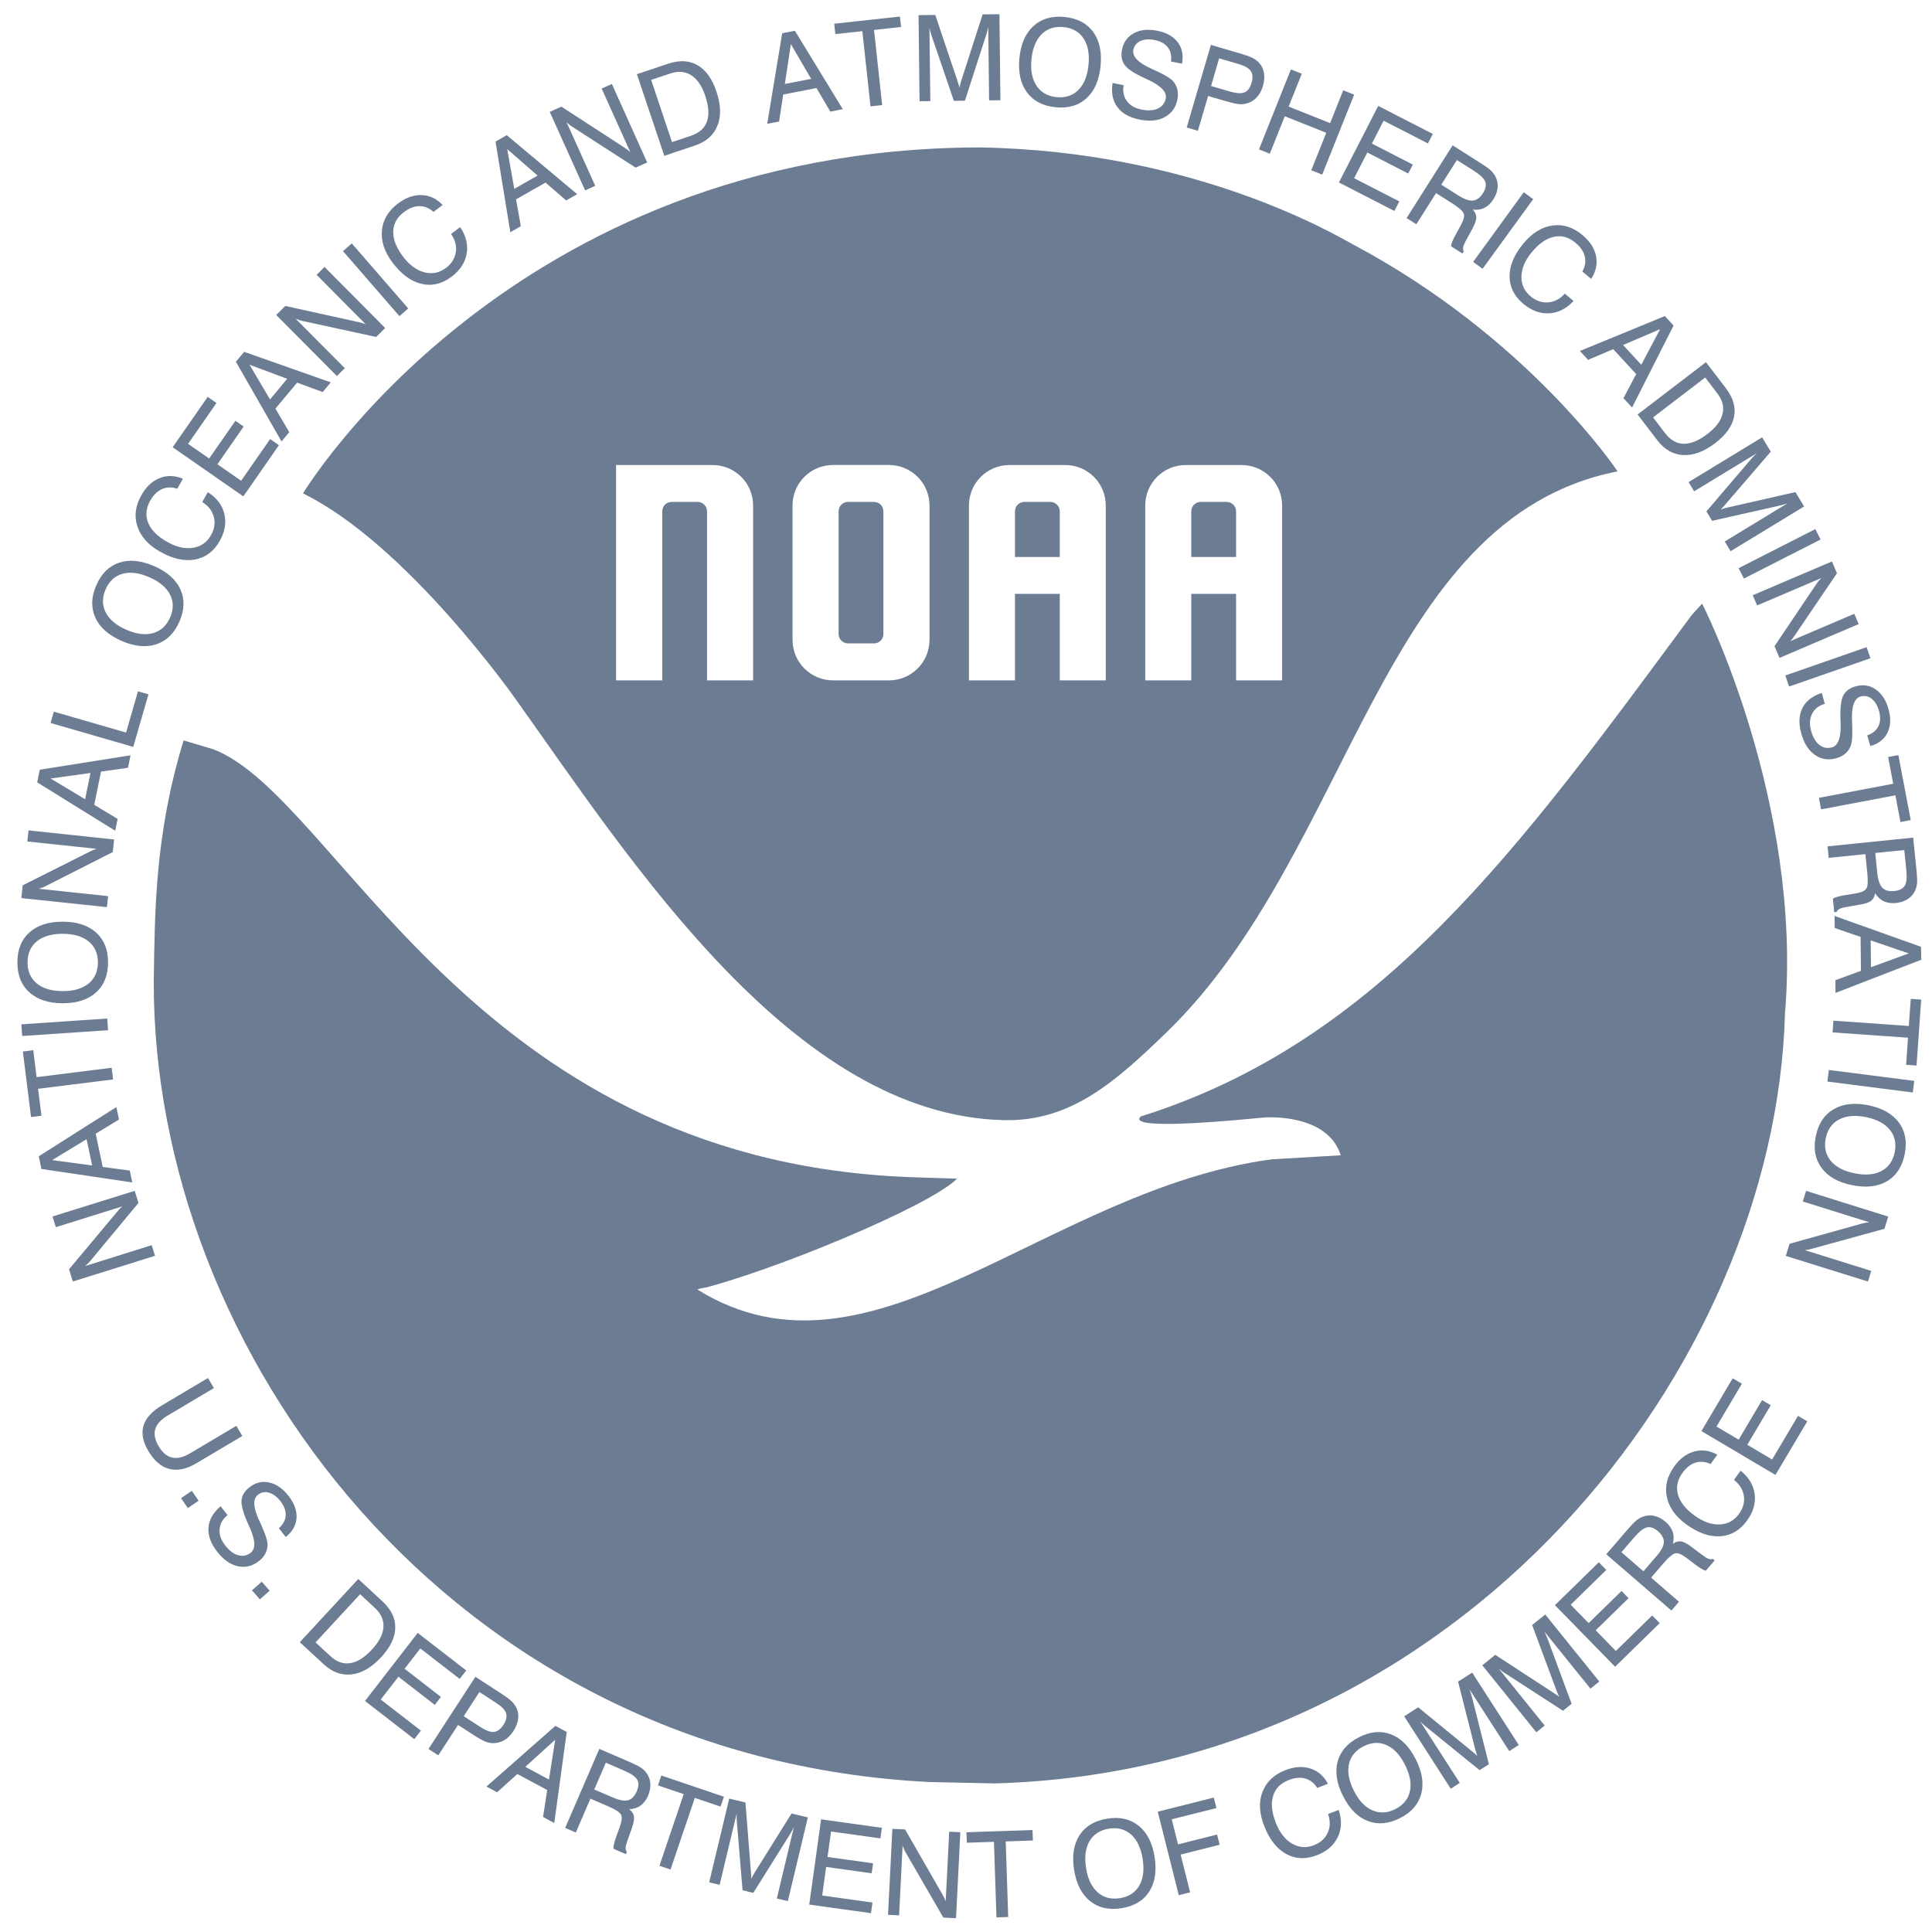 <svg width="43" height="43" viewBox="0 0 43 43" fill="none" xmlns="http://www.w3.org/2000/svg">
<g clip-path="url(#clip0_1988_11094)">
<path d="M37.882 13.436C37.892 13.432 40.124 17.853 39.728 22.553C39.513 30.447 32.536 39.402 22.14 39.693L20.69 39.662C9.976 39.13 3.392 30.039 3.422 21.824C3.448 20.297 3.442 18.59 4.086 16.479L4.743 16.675C7.489 17.713 10.451 25.735 20.082 26.192C20.5 26.212 21.303 26.23 21.301 26.234C20.678 26.856 17.134 28.318 15.525 28.703C15.946 28.602 15.492 28.692 15.525 28.703C19.399 31.104 23.272 26.483 28.301 25.803L29.841 25.713C29.546 24.784 28.221 24.862 28.097 24.875C24.618 25.217 25.487 24.818 25.379 24.852C30.724 23.176 33.805 18.895 37.652 13.689L37.882 13.436Z" fill="#6B7C93"/>
<path fill-rule="evenodd" clip-rule="evenodd" d="M30.113 5.44C29.739 5.241 26.602 3.356 21.785 3.281C11.342 3.318 6.744 10.982 6.744 10.982C9.055 12.114 11.452 15.525 11.486 15.573C14.071 19.2 17.675 24.823 22.343 24.931C23.838 24.965 24.832 24.071 25.968 22.972C30.112 18.958 30.692 11.537 36.002 10.491C36.002 10.491 34.031 7.524 30.113 5.44ZM18.543 10.349H19.784C20.284 10.349 20.688 10.752 20.688 11.252V14.239C20.688 14.74 20.284 15.143 19.784 15.143H18.543C18.042 15.143 17.639 14.74 17.639 14.239V11.252C17.639 10.752 18.042 10.349 18.543 10.349ZM18.873 11.171H19.453C19.569 11.171 19.661 11.264 19.661 11.38V14.112C19.661 14.227 19.569 14.32 19.453 14.32H18.873C18.758 14.32 18.665 14.227 18.665 14.112V11.38C18.665 11.264 18.758 11.171 18.873 11.171ZM22.468 10.35C21.968 10.35 21.565 10.752 21.565 11.253V15.143H22.59V13.218H23.587V15.143H24.611V11.253C24.611 10.752 24.209 10.35 23.708 10.35H22.468ZM22.799 11.171H23.377C23.492 11.171 23.587 11.265 23.587 11.38V12.397H22.59V11.38C22.59 11.265 22.684 11.171 22.799 11.171ZM26.392 10.35C25.892 10.35 25.489 10.752 25.489 11.253V15.143H26.514V13.218H27.511V15.143H28.536V11.253C28.536 10.752 28.133 10.35 27.632 10.35H26.392ZM26.724 11.171H27.301C27.416 11.171 27.511 11.265 27.511 11.38V12.397H26.514V11.38C26.514 11.265 26.608 11.171 26.724 11.171ZM13.712 10.35V15.143H14.74V11.38C14.74 11.265 14.831 11.171 14.947 11.171H15.527C15.642 11.171 15.736 11.265 15.736 11.38V15.143H16.762V11.253C16.762 10.752 16.359 10.35 15.858 10.35H13.712Z" fill="#6B7C93"/>
<path d="M3.45 27.95L1.621 28.522L1.536 28.25L2.598 26.981C2.621 26.953 2.643 26.927 2.664 26.905C2.685 26.883 2.706 26.865 2.725 26.849L1.243 27.313L1.169 27.075L2.998 26.504L3.082 26.773L2.008 28.067C1.991 28.087 1.973 28.106 1.954 28.124C1.936 28.142 1.915 28.16 1.894 28.178L3.376 27.714L3.45 27.95ZM2.051 25.939L1.927 25.355L1.161 25.82L2.051 25.939ZM2.944 26.317L0.922 26.017L0.863 25.735L2.59 24.64L2.648 24.917L2.13 25.233L2.286 25.972L2.888 26.053L2.944 26.317ZM2.518 24.025L0.847 24.233L0.923 24.833L0.691 24.862L0.509 23.403L0.74 23.374L0.815 23.974L2.485 23.765L2.518 24.025ZM2.405 22.929L0.493 23.058L0.476 22.798L2.387 22.669L2.405 22.929ZM1.394 22.059C1.639 22.06 1.831 22.004 1.97 21.892C2.109 21.779 2.178 21.622 2.179 21.422C2.18 21.223 2.111 21.067 1.973 20.954C1.835 20.841 1.643 20.784 1.398 20.783C1.152 20.783 0.96 20.838 0.821 20.95C0.683 21.062 0.614 21.218 0.613 21.417C0.612 21.617 0.681 21.774 0.818 21.888C0.956 22.001 1.148 22.059 1.394 22.059ZM1.393 22.329C1.077 22.328 0.83 22.246 0.652 22.085C0.474 21.924 0.386 21.701 0.387 21.416C0.388 21.133 0.477 20.911 0.656 20.752C0.834 20.592 1.082 20.513 1.399 20.514C1.715 20.515 1.963 20.596 2.14 20.757C2.318 20.917 2.406 21.139 2.405 21.423C2.404 21.707 2.315 21.93 2.136 22.09C1.957 22.25 1.71 22.33 1.393 22.329ZM2.38 20.19L0.475 19.988L0.505 19.705L1.983 18.962C2.015 18.945 2.046 18.931 2.074 18.919C2.102 18.907 2.129 18.898 2.153 18.892L0.608 18.729L0.635 18.482L2.54 18.684L2.51 18.964L1.01 19.725C0.987 19.736 0.964 19.747 0.939 19.756C0.914 19.765 0.889 19.773 0.862 19.781L2.406 19.945L2.38 20.19ZM1.895 17.789L2.013 17.204L1.126 17.327L1.895 17.789ZM2.565 18.49L0.828 17.413L0.885 17.131L2.905 16.811L2.849 17.088L2.248 17.173L2.098 17.913L2.618 18.226L2.565 18.49ZM2.966 16.623L1.125 16.091L1.198 15.839L2.806 16.304L3.071 15.386L3.304 15.454L2.966 16.623ZM2.813 14.017C3.038 14.115 3.236 14.139 3.408 14.091C3.58 14.042 3.706 13.926 3.786 13.743C3.866 13.56 3.865 13.389 3.783 13.231C3.701 13.073 3.548 12.945 3.323 12.847C3.097 12.748 2.898 12.723 2.727 12.771C2.556 12.819 2.43 12.934 2.351 13.117C2.271 13.301 2.271 13.472 2.353 13.631C2.434 13.79 2.587 13.918 2.813 14.017ZM2.705 14.264C2.415 14.137 2.221 13.964 2.122 13.746C2.022 13.527 2.03 13.288 2.143 13.027C2.256 12.767 2.426 12.599 2.653 12.523C2.88 12.448 3.139 12.473 3.43 12.6C3.72 12.726 3.915 12.899 4.015 13.116C4.114 13.334 4.107 13.573 3.994 13.833C3.88 14.094 3.71 14.262 3.482 14.339C3.254 14.415 2.996 14.39 2.705 14.264ZM4.501 11.174L4.625 10.954C4.822 11.078 4.945 11.239 4.993 11.436C5.04 11.632 5.007 11.833 4.892 12.037C4.759 12.271 4.575 12.41 4.34 12.453C4.104 12.496 3.845 12.438 3.562 12.278C3.301 12.13 3.133 11.943 3.058 11.717C2.983 11.49 3.013 11.258 3.147 11.021C3.253 10.833 3.389 10.705 3.555 10.64C3.72 10.575 3.892 10.58 4.071 10.656L3.946 10.878C3.824 10.837 3.711 10.839 3.607 10.885C3.503 10.931 3.415 11.017 3.343 11.144C3.248 11.313 3.233 11.478 3.299 11.638C3.365 11.798 3.506 11.94 3.722 12.061C3.925 12.177 4.116 12.22 4.294 12.193C4.472 12.165 4.606 12.071 4.696 11.911C4.774 11.775 4.794 11.639 4.759 11.504C4.723 11.368 4.637 11.258 4.501 11.174ZM5.416 11.048L3.843 9.954L4.623 8.833L4.818 8.969L4.186 9.879L4.655 10.205L5.24 9.365L5.423 9.493L4.839 10.333L5.367 10.7L6.012 9.772L6.208 9.908L5.416 11.048ZM6.01 8.89L6.392 8.431L5.553 8.117L6.01 8.89ZM6.266 9.825L5.25 8.051L5.435 7.831L7.363 8.51L7.182 8.726L6.613 8.516L6.13 9.095L6.438 9.618L6.266 9.825ZM7.498 8.369L6.148 7.01L6.35 6.809L7.966 7.166C8.001 7.173 8.034 7.181 8.063 7.19C8.093 7.199 8.119 7.208 8.141 7.219L7.047 6.117L7.223 5.942L8.573 7.301L8.373 7.5L6.73 7.143C6.705 7.138 6.68 7.131 6.655 7.122C6.63 7.114 6.605 7.104 6.579 7.093L7.674 8.195L7.498 8.369ZM8.89 7.036L7.634 5.589L7.83 5.418L9.086 6.865L8.89 7.036ZM10.039 5.208L10.241 5.055C10.372 5.248 10.421 5.444 10.387 5.644C10.352 5.843 10.242 6.014 10.055 6.155C9.84 6.318 9.616 6.372 9.383 6.318C9.15 6.264 8.936 6.107 8.739 5.848C8.558 5.609 8.478 5.37 8.5 5.133C8.521 4.895 8.64 4.694 8.857 4.53C9.03 4.399 9.205 4.337 9.383 4.342C9.561 4.348 9.717 4.421 9.851 4.562L9.648 4.716C9.552 4.63 9.447 4.587 9.333 4.588C9.22 4.589 9.105 4.633 8.989 4.721C8.834 4.838 8.755 4.983 8.752 5.156C8.749 5.33 8.822 5.515 8.971 5.713C9.113 5.899 9.271 6.015 9.445 6.061C9.619 6.106 9.779 6.074 9.926 5.963C10.051 5.868 10.124 5.751 10.145 5.613C10.166 5.475 10.131 5.34 10.039 5.208ZM11.446 4.203L11.965 3.908L11.289 3.319L11.446 4.203ZM11.358 5.169L11.029 3.151L11.279 3.009L12.847 4.322L12.601 4.461L12.142 4.064L11.486 4.437L11.592 5.035L11.358 5.169ZM13.023 4.238L12.236 2.49L12.496 2.374L13.883 3.275C13.914 3.295 13.941 3.314 13.966 3.332C13.99 3.351 14.011 3.369 14.029 3.387L13.391 1.971L13.618 1.869L14.404 3.616L14.147 3.731L12.734 2.82C12.712 2.806 12.691 2.79 12.671 2.774C12.651 2.757 12.631 2.739 12.61 2.72L13.248 4.136L13.023 4.238ZM14.917 1.636L14.493 1.778L14.957 3.163L15.381 3.021C15.563 2.96 15.68 2.855 15.734 2.706C15.787 2.557 15.775 2.367 15.698 2.136C15.623 1.915 15.519 1.761 15.386 1.675C15.252 1.589 15.095 1.576 14.917 1.636ZM14.785 3.468L14.176 1.651L14.868 1.419C15.121 1.334 15.34 1.345 15.525 1.451C15.71 1.558 15.851 1.753 15.946 2.039C16.045 2.334 16.052 2.587 15.968 2.797C15.884 3.008 15.717 3.155 15.467 3.239L14.785 3.468ZM17.468 1.869L18.054 1.755L17.602 0.982L17.468 1.869ZM17.076 2.756L17.409 0.74L17.692 0.685L18.758 2.43L18.48 2.484L18.172 1.96L17.432 2.104L17.34 2.705L17.076 2.756ZM19.375 2.368L19.193 0.694L18.592 0.759L18.567 0.528L20.029 0.369L20.055 0.601L19.453 0.666L19.634 2.339L19.375 2.368ZM20.686 0.618L20.706 2.25L20.466 2.253L20.444 0.337L20.816 0.333L21.308 1.793C21.322 1.834 21.333 1.866 21.339 1.889C21.346 1.912 21.351 1.932 21.355 1.95C21.362 1.917 21.368 1.889 21.375 1.863C21.381 1.838 21.389 1.814 21.396 1.792L21.87 0.32L22.244 0.316L22.266 2.231L22.014 2.234L21.995 0.602C21.989 0.63 21.982 0.658 21.975 0.686C21.967 0.715 21.959 0.743 21.951 0.771L21.476 2.241L21.23 2.244L20.731 0.785C20.722 0.761 20.714 0.735 20.707 0.707C20.7 0.68 20.693 0.65 20.686 0.618ZM22.957 1.32C22.933 1.564 22.971 1.76 23.07 1.909C23.169 2.058 23.318 2.142 23.517 2.162C23.716 2.181 23.878 2.127 24.003 2.001C24.128 1.874 24.203 1.689 24.227 1.445C24.251 1.199 24.214 1.003 24.116 0.855C24.017 0.706 23.869 0.623 23.67 0.603C23.471 0.583 23.308 0.637 23.182 0.763C23.056 0.889 22.981 1.075 22.957 1.32ZM22.689 1.293C22.72 0.978 22.824 0.74 23.002 0.579C23.179 0.417 23.41 0.35 23.692 0.378C23.975 0.406 24.187 0.516 24.329 0.708C24.47 0.901 24.526 1.155 24.495 1.471C24.464 1.786 24.36 2.024 24.183 2.186C24.007 2.348 23.777 2.415 23.495 2.387C23.212 2.359 22.999 2.249 22.857 2.055C22.714 1.862 22.658 1.608 22.689 1.293ZM24.762 1.847L25.009 1.896C24.984 2.032 25.008 2.15 25.08 2.248C25.152 2.346 25.261 2.41 25.408 2.439C25.554 2.468 25.675 2.461 25.77 2.416C25.866 2.371 25.925 2.296 25.946 2.191C25.974 2.047 25.839 1.907 25.539 1.769C25.521 1.761 25.508 1.755 25.498 1.75C25.255 1.639 25.099 1.538 25.032 1.447C24.965 1.357 24.945 1.243 24.972 1.106C25.006 0.938 25.093 0.816 25.236 0.739C25.379 0.662 25.552 0.643 25.755 0.684C25.963 0.725 26.115 0.811 26.213 0.941C26.311 1.072 26.342 1.23 26.307 1.417L26.063 1.369C26.079 1.242 26.056 1.137 25.992 1.054C25.929 0.972 25.83 0.917 25.697 0.891C25.572 0.866 25.466 0.873 25.381 0.913C25.295 0.953 25.243 1.019 25.225 1.11C25.196 1.255 25.329 1.394 25.624 1.528C25.668 1.548 25.702 1.563 25.725 1.574C25.73 1.576 25.738 1.58 25.751 1.586C25.943 1.675 26.067 1.754 26.123 1.823C26.164 1.875 26.192 1.935 26.206 2.001C26.221 2.067 26.221 2.137 26.206 2.212C26.169 2.393 26.076 2.524 25.925 2.606C25.774 2.687 25.588 2.706 25.367 2.662C25.139 2.617 24.973 2.524 24.869 2.383C24.764 2.243 24.729 2.064 24.762 1.847ZM26.954 1.914L27.373 2.037C27.519 2.079 27.627 2.086 27.699 2.056C27.77 2.027 27.823 1.955 27.856 1.842C27.888 1.733 27.882 1.647 27.839 1.582C27.795 1.518 27.706 1.466 27.573 1.427L27.134 1.298L26.954 1.914ZM26.412 2.838L26.951 0.999L27.628 1.198C27.737 1.23 27.819 1.26 27.874 1.288C27.928 1.315 27.974 1.348 28.011 1.386C28.074 1.449 28.114 1.526 28.131 1.618C28.147 1.709 28.14 1.809 28.108 1.916C28.078 2.018 28.032 2.103 27.969 2.169C27.906 2.236 27.829 2.281 27.739 2.305C27.687 2.319 27.63 2.323 27.567 2.317C27.504 2.31 27.405 2.287 27.268 2.247L26.889 2.136L26.661 2.911L26.412 2.838ZM28.021 3.324L28.731 1.545L28.973 1.641L28.681 2.372L29.604 2.74L29.896 2.01L30.139 2.106L29.428 3.886L29.185 3.789L29.518 2.955L28.595 2.587L28.262 3.421L28.021 3.324ZM29.8 4.061L30.675 2.357L31.89 2.981L31.781 3.192L30.795 2.686L30.534 3.195L31.444 3.663L31.342 3.862L30.432 3.394L30.138 3.966L31.144 4.482L31.034 4.695L29.8 4.061ZM32.426 3.562L32.078 4.11L32.454 4.348C32.59 4.434 32.7 4.473 32.783 4.464C32.867 4.456 32.942 4.4 33.007 4.298C33.067 4.202 33.084 4.117 33.056 4.044C33.029 3.971 32.944 3.89 32.802 3.8L32.426 3.562ZM32.331 3.235L32.958 3.633C33.06 3.697 33.132 3.749 33.175 3.788C33.217 3.827 33.251 3.869 33.276 3.914C33.32 3.994 33.339 4.079 33.333 4.168C33.326 4.258 33.294 4.347 33.237 4.437C33.182 4.524 33.116 4.587 33.039 4.625C32.963 4.664 32.876 4.677 32.78 4.665C32.832 4.723 32.858 4.781 32.858 4.839C32.858 4.898 32.83 4.979 32.774 5.083L32.623 5.362C32.591 5.421 32.571 5.469 32.565 5.504C32.558 5.54 32.563 5.57 32.578 5.597L32.549 5.642L32.296 5.481C32.296 5.434 32.328 5.353 32.39 5.237C32.392 5.234 32.393 5.232 32.394 5.231L32.514 5.011C32.576 4.898 32.597 4.813 32.579 4.756C32.56 4.7 32.474 4.622 32.318 4.524L31.962 4.298L31.523 4.991L31.306 4.854L32.331 3.235ZM32.787 5.829L33.914 4.279L34.124 4.432L32.998 5.982L32.787 5.829ZM34.828 6.536L35.022 6.698C34.863 6.87 34.683 6.961 34.481 6.973C34.279 6.984 34.088 6.915 33.908 6.765C33.701 6.593 33.598 6.387 33.598 6.147C33.598 5.908 33.702 5.664 33.911 5.414C34.103 5.184 34.317 5.052 34.553 5.019C34.789 4.986 35.012 5.057 35.221 5.232C35.388 5.371 35.488 5.527 35.523 5.702C35.557 5.876 35.521 6.045 35.414 6.207L35.218 6.044C35.281 5.931 35.299 5.819 35.272 5.709C35.246 5.598 35.177 5.496 35.065 5.403C34.916 5.278 34.757 5.234 34.587 5.27C34.418 5.306 34.254 5.419 34.095 5.61C33.945 5.79 33.867 5.969 33.862 6.149C33.857 6.329 33.925 6.478 34.067 6.596C34.187 6.696 34.317 6.741 34.456 6.73C34.596 6.72 34.72 6.655 34.828 6.536ZM36.124 7.679L36.529 8.118L36.949 7.326L36.124 7.679ZM35.163 7.812L37.054 7.035L37.248 7.246L36.325 9.07L36.133 8.863L36.416 8.326L35.905 7.771L35.346 8.009L35.163 7.812ZM38.224 8.758L37.952 8.402L36.792 9.29L37.063 9.645C37.18 9.797 37.317 9.874 37.475 9.877C37.634 9.879 37.81 9.806 38.003 9.658C38.189 9.516 38.3 9.368 38.338 9.214C38.376 9.059 38.338 8.907 38.224 8.758ZM36.448 9.225L37.969 8.061L38.413 8.641C38.575 8.853 38.636 9.064 38.595 9.274C38.554 9.483 38.415 9.679 38.176 9.862C37.928 10.051 37.691 10.14 37.465 10.128C37.238 10.117 37.045 10.006 36.885 9.797L36.448 9.225ZM39.101 10.086L37.706 10.935L37.582 10.73L39.219 9.734L39.412 10.052L38.407 11.22C38.378 11.253 38.356 11.278 38.34 11.296C38.324 11.313 38.309 11.328 38.296 11.34C38.327 11.329 38.355 11.32 38.38 11.313C38.405 11.306 38.429 11.3 38.453 11.295L39.96 10.953L40.154 11.272L38.518 12.268L38.387 12.052L39.781 11.204C39.754 11.213 39.727 11.222 39.699 11.229C39.67 11.238 39.642 11.245 39.614 11.252L38.107 11.592L37.979 11.382L38.98 10.21C38.996 10.19 39.014 10.17 39.034 10.149C39.054 10.129 39.077 10.108 39.101 10.086ZM38.696 12.646L40.403 11.776L40.521 12.007L38.814 12.877L38.696 12.646ZM39.011 13.248L40.773 12.496L40.885 12.758L39.956 14.127C39.936 14.158 39.916 14.185 39.898 14.209C39.879 14.233 39.86 14.254 39.842 14.271L41.27 13.661L41.368 13.89L39.606 14.642L39.495 14.382L40.434 12.987C40.448 12.966 40.464 12.945 40.481 12.925C40.498 12.905 40.516 12.886 40.536 12.866L39.108 13.475L39.011 13.248ZM39.735 15.034L41.544 14.404L41.63 14.65L39.82 15.28L39.735 15.034ZM40.546 15.422L40.614 15.664C40.48 15.704 40.386 15.778 40.331 15.887C40.276 15.995 40.269 16.122 40.309 16.267C40.349 16.409 40.41 16.513 40.493 16.579C40.576 16.644 40.67 16.663 40.773 16.634C40.914 16.594 40.979 16.41 40.966 16.08C40.965 16.061 40.964 16.046 40.964 16.035C40.953 15.768 40.973 15.584 41.024 15.483C41.075 15.382 41.167 15.313 41.302 15.275C41.466 15.229 41.615 15.252 41.748 15.345C41.882 15.437 41.976 15.583 42.032 15.783C42.089 15.987 42.081 16.162 42.009 16.308C41.937 16.454 41.809 16.553 41.627 16.606L41.559 16.367C41.68 16.324 41.764 16.256 41.808 16.162C41.853 16.068 41.857 15.956 41.821 15.824C41.786 15.702 41.732 15.611 41.658 15.553C41.584 15.494 41.502 15.477 41.412 15.502C41.269 15.542 41.205 15.724 41.22 16.047C41.222 16.095 41.223 16.132 41.224 16.158C41.224 16.163 41.225 16.173 41.225 16.186C41.233 16.398 41.218 16.545 41.181 16.625C41.153 16.686 41.113 16.738 41.061 16.78C41.008 16.823 40.945 16.855 40.872 16.875C40.694 16.925 40.534 16.901 40.394 16.802C40.253 16.704 40.152 16.547 40.092 16.33C40.029 16.106 40.037 15.916 40.115 15.759C40.194 15.603 40.337 15.491 40.546 15.422ZM40.483 17.757L42.136 17.444L42.024 16.849L42.252 16.806L42.526 18.252L42.298 18.295L42.185 17.701L40.531 18.014L40.483 17.757ZM42.383 18.919L41.737 18.985L41.782 19.428C41.798 19.587 41.836 19.697 41.894 19.758C41.953 19.819 42.043 19.843 42.163 19.831C42.276 19.819 42.353 19.78 42.393 19.713C42.434 19.646 42.445 19.529 42.428 19.362L42.383 18.919ZM42.581 18.643L42.656 19.381C42.668 19.501 42.672 19.59 42.668 19.648C42.663 19.705 42.651 19.758 42.631 19.805C42.596 19.89 42.541 19.957 42.466 20.007C42.392 20.057 42.302 20.087 42.196 20.098C42.093 20.108 42.003 20.095 41.926 20.059C41.848 20.022 41.785 19.962 41.734 19.88C41.721 19.956 41.692 20.012 41.646 20.049C41.6 20.085 41.518 20.113 41.402 20.133L41.09 20.187C41.023 20.198 40.974 20.212 40.942 20.229C40.91 20.246 40.888 20.268 40.877 20.297L40.824 20.302L40.794 20.003C40.831 19.975 40.914 19.949 41.044 19.927C41.047 19.926 41.05 19.926 41.051 19.926L41.298 19.885C41.425 19.863 41.505 19.828 41.538 19.778C41.572 19.728 41.579 19.612 41.56 19.429L41.517 19.01L40.701 19.093L40.675 18.837L42.581 18.643ZM41.635 20.93L41.642 21.527L42.484 21.22L41.635 20.93ZM40.832 20.386L42.756 21.073L42.76 21.361L40.853 22.099L40.849 21.817L41.419 21.607L41.41 20.852L40.835 20.655L40.832 20.386ZM40.806 22.717L42.484 22.835L42.527 22.232L42.759 22.248L42.656 23.715L42.424 23.699L42.466 23.096L40.787 22.978L40.806 22.717ZM40.705 23.814L42.605 24.057L42.572 24.315L40.672 24.072L40.705 23.814ZM41.529 24.863C41.288 24.815 41.089 24.833 40.931 24.916C40.773 25 40.674 25.14 40.635 25.336C40.595 25.532 40.632 25.698 40.746 25.836C40.859 25.973 41.036 26.066 41.277 26.114C41.518 26.163 41.718 26.146 41.875 26.063C42.032 25.98 42.13 25.841 42.17 25.645C42.209 25.449 42.173 25.282 42.06 25.144C41.947 25.005 41.77 24.912 41.529 24.863ZM41.582 24.599C41.892 24.662 42.119 24.79 42.262 24.983C42.405 25.175 42.448 25.411 42.392 25.69C42.336 25.968 42.205 26.168 41.999 26.29C41.793 26.411 41.535 26.441 41.224 26.378C40.913 26.316 40.687 26.189 40.544 25.997C40.401 25.805 40.357 25.57 40.413 25.292C40.469 25.013 40.6 24.812 40.807 24.69C41.013 24.567 41.272 24.537 41.582 24.599ZM40.198 26.505L42.026 27.077L41.941 27.349L40.346 27.788C40.311 27.798 40.279 27.806 40.249 27.812C40.219 27.818 40.191 27.821 40.166 27.823L41.648 28.286L41.575 28.523L39.746 27.952L39.83 27.682L41.45 27.23C41.474 27.224 41.5 27.218 41.526 27.214C41.551 27.21 41.578 27.206 41.606 27.204L40.124 26.741L40.198 26.505Z" fill="#6B7C93"/>
<path d="M3.606 31.278L4.628 30.67L4.761 30.894L3.736 31.503C3.582 31.594 3.488 31.696 3.455 31.808C3.422 31.92 3.448 32.048 3.533 32.191C3.617 32.333 3.717 32.416 3.833 32.441C3.95 32.467 4.084 32.434 4.236 32.343L5.26 31.735L5.394 31.96L4.372 32.567C4.151 32.698 3.95 32.74 3.769 32.694C3.589 32.648 3.433 32.514 3.301 32.294C3.179 32.088 3.143 31.9 3.194 31.731C3.245 31.562 3.382 31.41 3.606 31.278ZM4.03 33.345L4.269 33.181L4.42 33.401L4.181 33.565L4.03 33.345ZM4.91 33.524L5.064 33.722C4.956 33.81 4.897 33.914 4.888 34.036C4.878 34.157 4.919 34.277 5.011 34.395C5.102 34.512 5.199 34.585 5.301 34.614C5.402 34.643 5.496 34.625 5.58 34.559C5.696 34.468 5.685 34.273 5.548 33.974C5.54 33.956 5.534 33.942 5.529 33.932C5.418 33.689 5.367 33.511 5.375 33.399C5.383 33.286 5.443 33.187 5.553 33.101C5.688 32.996 5.834 32.961 5.993 32.996C6.151 33.031 6.294 33.13 6.421 33.293C6.551 33.46 6.611 33.625 6.6 33.787C6.588 33.95 6.508 34.09 6.36 34.209L6.206 34.013C6.302 33.928 6.353 33.833 6.359 33.729C6.364 33.625 6.325 33.519 6.242 33.412C6.163 33.311 6.079 33.248 5.988 33.222C5.897 33.196 5.815 33.212 5.741 33.269C5.624 33.36 5.634 33.553 5.771 33.846C5.791 33.89 5.806 33.924 5.817 33.947C5.819 33.952 5.823 33.961 5.828 33.973C5.916 34.166 5.958 34.307 5.955 34.395C5.952 34.462 5.934 34.526 5.902 34.585C5.87 34.644 5.823 34.697 5.763 34.744C5.617 34.858 5.461 34.896 5.293 34.859C5.126 34.822 4.973 34.714 4.834 34.536C4.691 34.353 4.627 34.174 4.64 34C4.653 33.825 4.743 33.667 4.91 33.524ZM5.608 35.396L5.826 35.204L6.002 35.404L5.784 35.596L5.608 35.396ZM8.343 35.786L8.015 35.482L7.023 36.555L7.352 36.858C7.492 36.989 7.641 37.041 7.797 37.016C7.954 36.992 8.115 36.89 8.28 36.711C8.438 36.54 8.523 36.375 8.534 36.216C8.545 36.057 8.481 35.914 8.343 35.786ZM6.673 36.55L7.974 35.143L8.51 35.639C8.706 35.82 8.802 36.017 8.797 36.231C8.793 36.444 8.689 36.661 8.485 36.882C8.273 37.111 8.055 37.239 7.83 37.266C7.604 37.293 7.395 37.217 7.201 37.038L6.673 36.55ZM8.124 37.858L9.297 36.343L10.377 37.179L10.231 37.367L9.355 36.689L9.005 37.141L9.814 37.768L9.677 37.945L8.868 37.318L8.474 37.826L9.368 38.518L9.221 38.708L8.124 37.858ZM10.321 38.197L10.687 38.435C10.815 38.517 10.917 38.555 10.994 38.547C11.071 38.539 11.141 38.486 11.206 38.387C11.268 38.291 11.287 38.207 11.264 38.133C11.24 38.059 11.17 37.984 11.053 37.908L10.67 37.659L10.321 38.197ZM9.537 38.926L10.581 37.32L11.172 37.704C11.268 37.766 11.338 37.818 11.382 37.861C11.426 37.903 11.46 37.947 11.485 37.995C11.528 38.073 11.543 38.158 11.533 38.25C11.523 38.343 11.487 38.436 11.426 38.53C11.368 38.619 11.299 38.687 11.22 38.733C11.14 38.778 11.054 38.8 10.961 38.797C10.907 38.795 10.851 38.782 10.793 38.758C10.734 38.734 10.646 38.684 10.526 38.606L10.195 38.391L9.755 39.068L9.537 38.926ZM11.692 39.324L12.218 39.606L12.357 38.721L11.692 39.324ZM10.827 39.763L12.361 38.412L12.614 38.548L12.336 40.574L12.087 40.44L12.179 39.84L11.515 39.483L11.064 39.89L10.827 39.763ZM13.484 39.232L13.226 39.828L13.635 40.004C13.782 40.068 13.896 40.089 13.978 40.068C14.059 40.046 14.124 39.98 14.172 39.868C14.217 39.764 14.221 39.678 14.182 39.61C14.143 39.543 14.047 39.475 13.892 39.409L13.484 39.232ZM13.339 38.924L14.021 39.219C14.132 39.267 14.211 39.307 14.259 39.339C14.307 39.371 14.347 39.407 14.379 39.447C14.435 39.52 14.467 39.601 14.474 39.69C14.482 39.779 14.464 39.873 14.422 39.971C14.381 40.065 14.325 40.137 14.256 40.187C14.186 40.237 14.103 40.263 14.006 40.267C14.066 40.316 14.101 40.369 14.11 40.427C14.12 40.485 14.105 40.569 14.065 40.681L13.96 40.98C13.937 41.043 13.925 41.093 13.924 41.129C13.923 41.165 13.932 41.195 13.952 41.218L13.931 41.267L13.655 41.148C13.648 41.102 13.667 41.017 13.71 40.893C13.711 40.889 13.712 40.887 13.713 40.886L13.798 40.65C13.841 40.529 13.849 40.442 13.822 40.388C13.794 40.335 13.697 40.272 13.528 40.199L13.141 40.032L12.816 40.785L12.579 40.683L13.339 38.924ZM14.677 41.526L15.217 39.931L14.644 39.737L14.719 39.517L16.112 39.989L16.037 40.209L15.464 40.015L14.924 41.609L14.677 41.526ZM16.396 40.362L16.017 41.95L15.784 41.894L16.23 40.031L16.591 40.117L16.712 41.653C16.716 41.697 16.718 41.73 16.72 41.754C16.721 41.778 16.721 41.799 16.72 41.817C16.734 41.787 16.748 41.761 16.76 41.738C16.773 41.715 16.785 41.694 16.798 41.674L17.617 40.362L17.98 40.449L17.535 42.312L17.29 42.254L17.669 40.666C17.657 40.692 17.643 40.717 17.629 40.743C17.615 40.768 17.601 40.794 17.586 40.819L16.766 42.129L16.527 42.071L16.399 40.535C16.396 40.51 16.395 40.482 16.394 40.454C16.394 40.425 16.395 40.395 16.396 40.362ZM18.011 42.389L18.275 40.492L19.628 40.681L19.595 40.916L18.497 40.763L18.418 41.33L19.432 41.471L19.401 41.693L18.387 41.552L18.299 42.188L19.418 42.344L19.385 42.581L18.011 42.389ZM19.765 42.617L19.861 40.704L20.145 40.718L20.969 42.153C20.988 42.184 21.003 42.214 21.017 42.241C21.03 42.269 21.041 42.295 21.048 42.318L21.126 40.767L21.374 40.78L21.278 42.693L20.996 42.679L20.154 41.224C20.141 41.202 20.129 41.178 20.119 41.154C20.108 41.13 20.098 41.105 20.089 41.079L20.011 42.63L19.765 42.617ZM22.178 42.675L22.122 40.993L21.518 41.013L21.51 40.78L22.98 40.731L22.988 40.964L22.384 40.984L22.439 42.666L22.178 42.675ZM24.172 41.574C24.21 41.817 24.296 41.997 24.43 42.116C24.563 42.235 24.729 42.278 24.927 42.247C25.124 42.215 25.267 42.123 25.356 41.968C25.445 41.814 25.47 41.616 25.432 41.374C25.393 41.13 25.307 40.95 25.175 40.831C25.042 40.713 24.877 40.669 24.68 40.7C24.483 40.732 24.339 40.825 24.248 40.979C24.159 41.133 24.133 41.331 24.172 41.574ZM23.906 41.617C23.856 41.304 23.896 41.047 24.027 40.846C24.158 40.645 24.364 40.522 24.645 40.477C24.925 40.432 25.158 40.485 25.344 40.636C25.53 40.786 25.648 41.018 25.698 41.331C25.747 41.644 25.707 41.901 25.577 42.102C25.447 42.303 25.242 42.426 24.962 42.47C24.681 42.515 24.448 42.462 24.261 42.312C24.074 42.161 23.955 41.929 23.906 41.617ZM26.236 42.181L25.768 40.323L27.015 40.008L27.074 40.242L26.079 40.492L26.219 41.05L27.088 40.831L27.146 41.058L26.277 41.277L26.488 42.117L26.236 42.181ZM29.559 40.374L29.795 40.283C29.869 40.504 29.862 40.706 29.774 40.889C29.686 41.071 29.533 41.205 29.315 41.289C29.064 41.387 28.833 41.378 28.624 41.262C28.415 41.146 28.251 40.936 28.134 40.633C28.025 40.353 28.014 40.102 28.099 39.88C28.185 39.657 28.355 39.497 28.608 39.398C28.811 39.32 28.996 39.307 29.166 39.362C29.335 39.416 29.465 39.529 29.555 39.702L29.317 39.794C29.249 39.685 29.16 39.615 29.05 39.584C28.941 39.554 28.818 39.565 28.683 39.618C28.502 39.688 28.386 39.806 28.335 39.972C28.285 40.137 28.304 40.336 28.394 40.567C28.479 40.785 28.599 40.94 28.754 41.031C28.909 41.123 29.072 41.135 29.243 41.069C29.39 41.012 29.492 40.92 29.55 40.793C29.608 40.666 29.611 40.526 29.559 40.374ZM30.132 39.854C30.242 40.073 30.379 40.219 30.543 40.291C30.706 40.364 30.877 40.355 31.056 40.264C31.234 40.174 31.342 40.042 31.38 39.868C31.418 39.694 31.381 39.498 31.271 39.279C31.16 39.059 31.023 38.913 30.861 38.84C30.698 38.768 30.528 38.776 30.35 38.866C30.171 38.957 30.062 39.089 30.024 39.263C29.985 39.437 30.021 39.634 30.132 39.854ZM29.892 39.975C29.749 39.693 29.709 39.436 29.772 39.204C29.836 38.972 29.994 38.793 30.248 38.664C30.501 38.537 30.739 38.516 30.962 38.602C31.185 38.689 31.368 38.874 31.511 39.157C31.654 39.44 31.694 39.697 31.631 39.928C31.569 40.159 31.411 40.339 31.158 40.466C30.904 40.594 30.665 40.615 30.441 40.529C30.217 40.442 30.034 40.258 29.892 39.975ZM31.607 38.309L32.49 39.682L32.289 39.812L31.253 38.2L31.565 37.999L32.758 38.975C32.792 39.003 32.818 39.024 32.836 39.04C32.854 39.056 32.869 39.07 32.881 39.083C32.87 39.052 32.86 39.024 32.852 38.999C32.844 38.974 32.838 38.95 32.832 38.927L32.452 37.428L32.766 37.227L33.803 38.838L33.591 38.974L32.708 37.601C32.718 37.628 32.727 37.655 32.736 37.683C32.744 37.711 32.752 37.739 32.76 37.767L33.138 39.266L32.931 39.398L31.734 38.427C31.714 38.411 31.693 38.394 31.672 38.374C31.651 38.355 31.63 38.333 31.607 38.309ZM33.355 37.135L34.38 38.405L34.194 38.555L32.991 37.064L33.28 36.831L34.57 37.673C34.607 37.697 34.635 37.716 34.655 37.73C34.674 37.743 34.691 37.756 34.704 37.767C34.69 37.738 34.677 37.711 34.667 37.688C34.656 37.663 34.647 37.64 34.639 37.618L34.101 36.168L34.392 35.934L35.595 37.425L35.398 37.584L34.373 36.313C34.386 36.339 34.398 36.365 34.41 36.392C34.422 36.418 34.433 36.445 34.443 36.472L34.979 37.922L34.788 38.076L33.494 37.238C33.472 37.225 33.449 37.209 33.427 37.192C33.404 37.175 33.38 37.156 33.355 37.135ZM35.947 37.096L34.608 35.726L35.584 34.771L35.751 34.942L34.958 35.716L35.358 36.125L36.09 35.41L36.247 35.57L35.515 36.285L35.964 36.745L36.772 35.955L36.939 36.126L35.947 37.096ZM36.087 34.547L36.578 34.971L36.869 34.634C36.974 34.513 37.028 34.41 37.032 34.326C37.036 34.242 36.992 34.16 36.901 34.08C36.815 34.006 36.733 33.977 36.657 33.994C36.581 34.011 36.488 34.083 36.378 34.21L36.087 34.547ZM35.75 34.593L36.236 34.03C36.315 33.939 36.376 33.876 36.421 33.839C36.466 33.803 36.513 33.776 36.561 33.758C36.647 33.725 36.734 33.719 36.821 33.739C36.908 33.759 36.992 33.804 37.073 33.873C37.151 33.941 37.203 34.015 37.23 34.096C37.256 34.178 37.257 34.265 37.231 34.359C37.295 34.316 37.357 34.299 37.415 34.307C37.473 34.315 37.549 34.355 37.643 34.426L37.897 34.616C37.951 34.657 37.995 34.683 38.029 34.695C38.063 34.707 38.094 34.707 38.122 34.696L38.163 34.73L37.966 34.958C37.92 34.95 37.844 34.907 37.739 34.829C37.736 34.827 37.735 34.825 37.733 34.824L37.534 34.672C37.431 34.595 37.35 34.561 37.291 34.571C37.233 34.581 37.143 34.655 37.023 34.794L36.748 35.113L37.369 35.65L37.2 35.845L35.75 34.593ZM38.592 32.938L38.739 32.733C38.922 32.878 39.027 33.051 39.053 33.252C39.079 33.453 39.023 33.648 38.887 33.838C38.73 34.057 38.532 34.175 38.293 34.192C38.054 34.209 37.803 34.123 37.539 33.933C37.295 33.758 37.149 33.554 37.099 33.321C37.049 33.088 37.104 32.86 37.263 32.639C37.389 32.463 37.538 32.352 37.71 32.305C37.881 32.258 38.052 32.282 38.222 32.377L38.073 32.584C37.956 32.53 37.843 32.52 37.735 32.554C37.626 32.588 37.53 32.665 37.445 32.783C37.331 32.941 37.299 33.103 37.347 33.269C37.395 33.435 37.52 33.591 37.721 33.736C37.911 33.872 38.096 33.937 38.276 33.929C38.456 33.921 38.599 33.842 38.706 33.693C38.798 33.565 38.833 33.432 38.813 33.294C38.792 33.156 38.718 33.037 38.592 32.938ZM39.516 32.827L37.868 31.851L38.564 30.676L38.769 30.797L38.204 31.75L38.697 32.042L39.218 31.162L39.411 31.276L38.889 32.156L39.442 32.484L40.018 31.512L40.224 31.634L39.516 32.827Z" fill="#6B7C93"/>
</g>
<defs>
<clipPath id="clip0_1988_11094">
<rect width="43" height="43" fill="white"/>
</clipPath>
</defs>
</svg>
